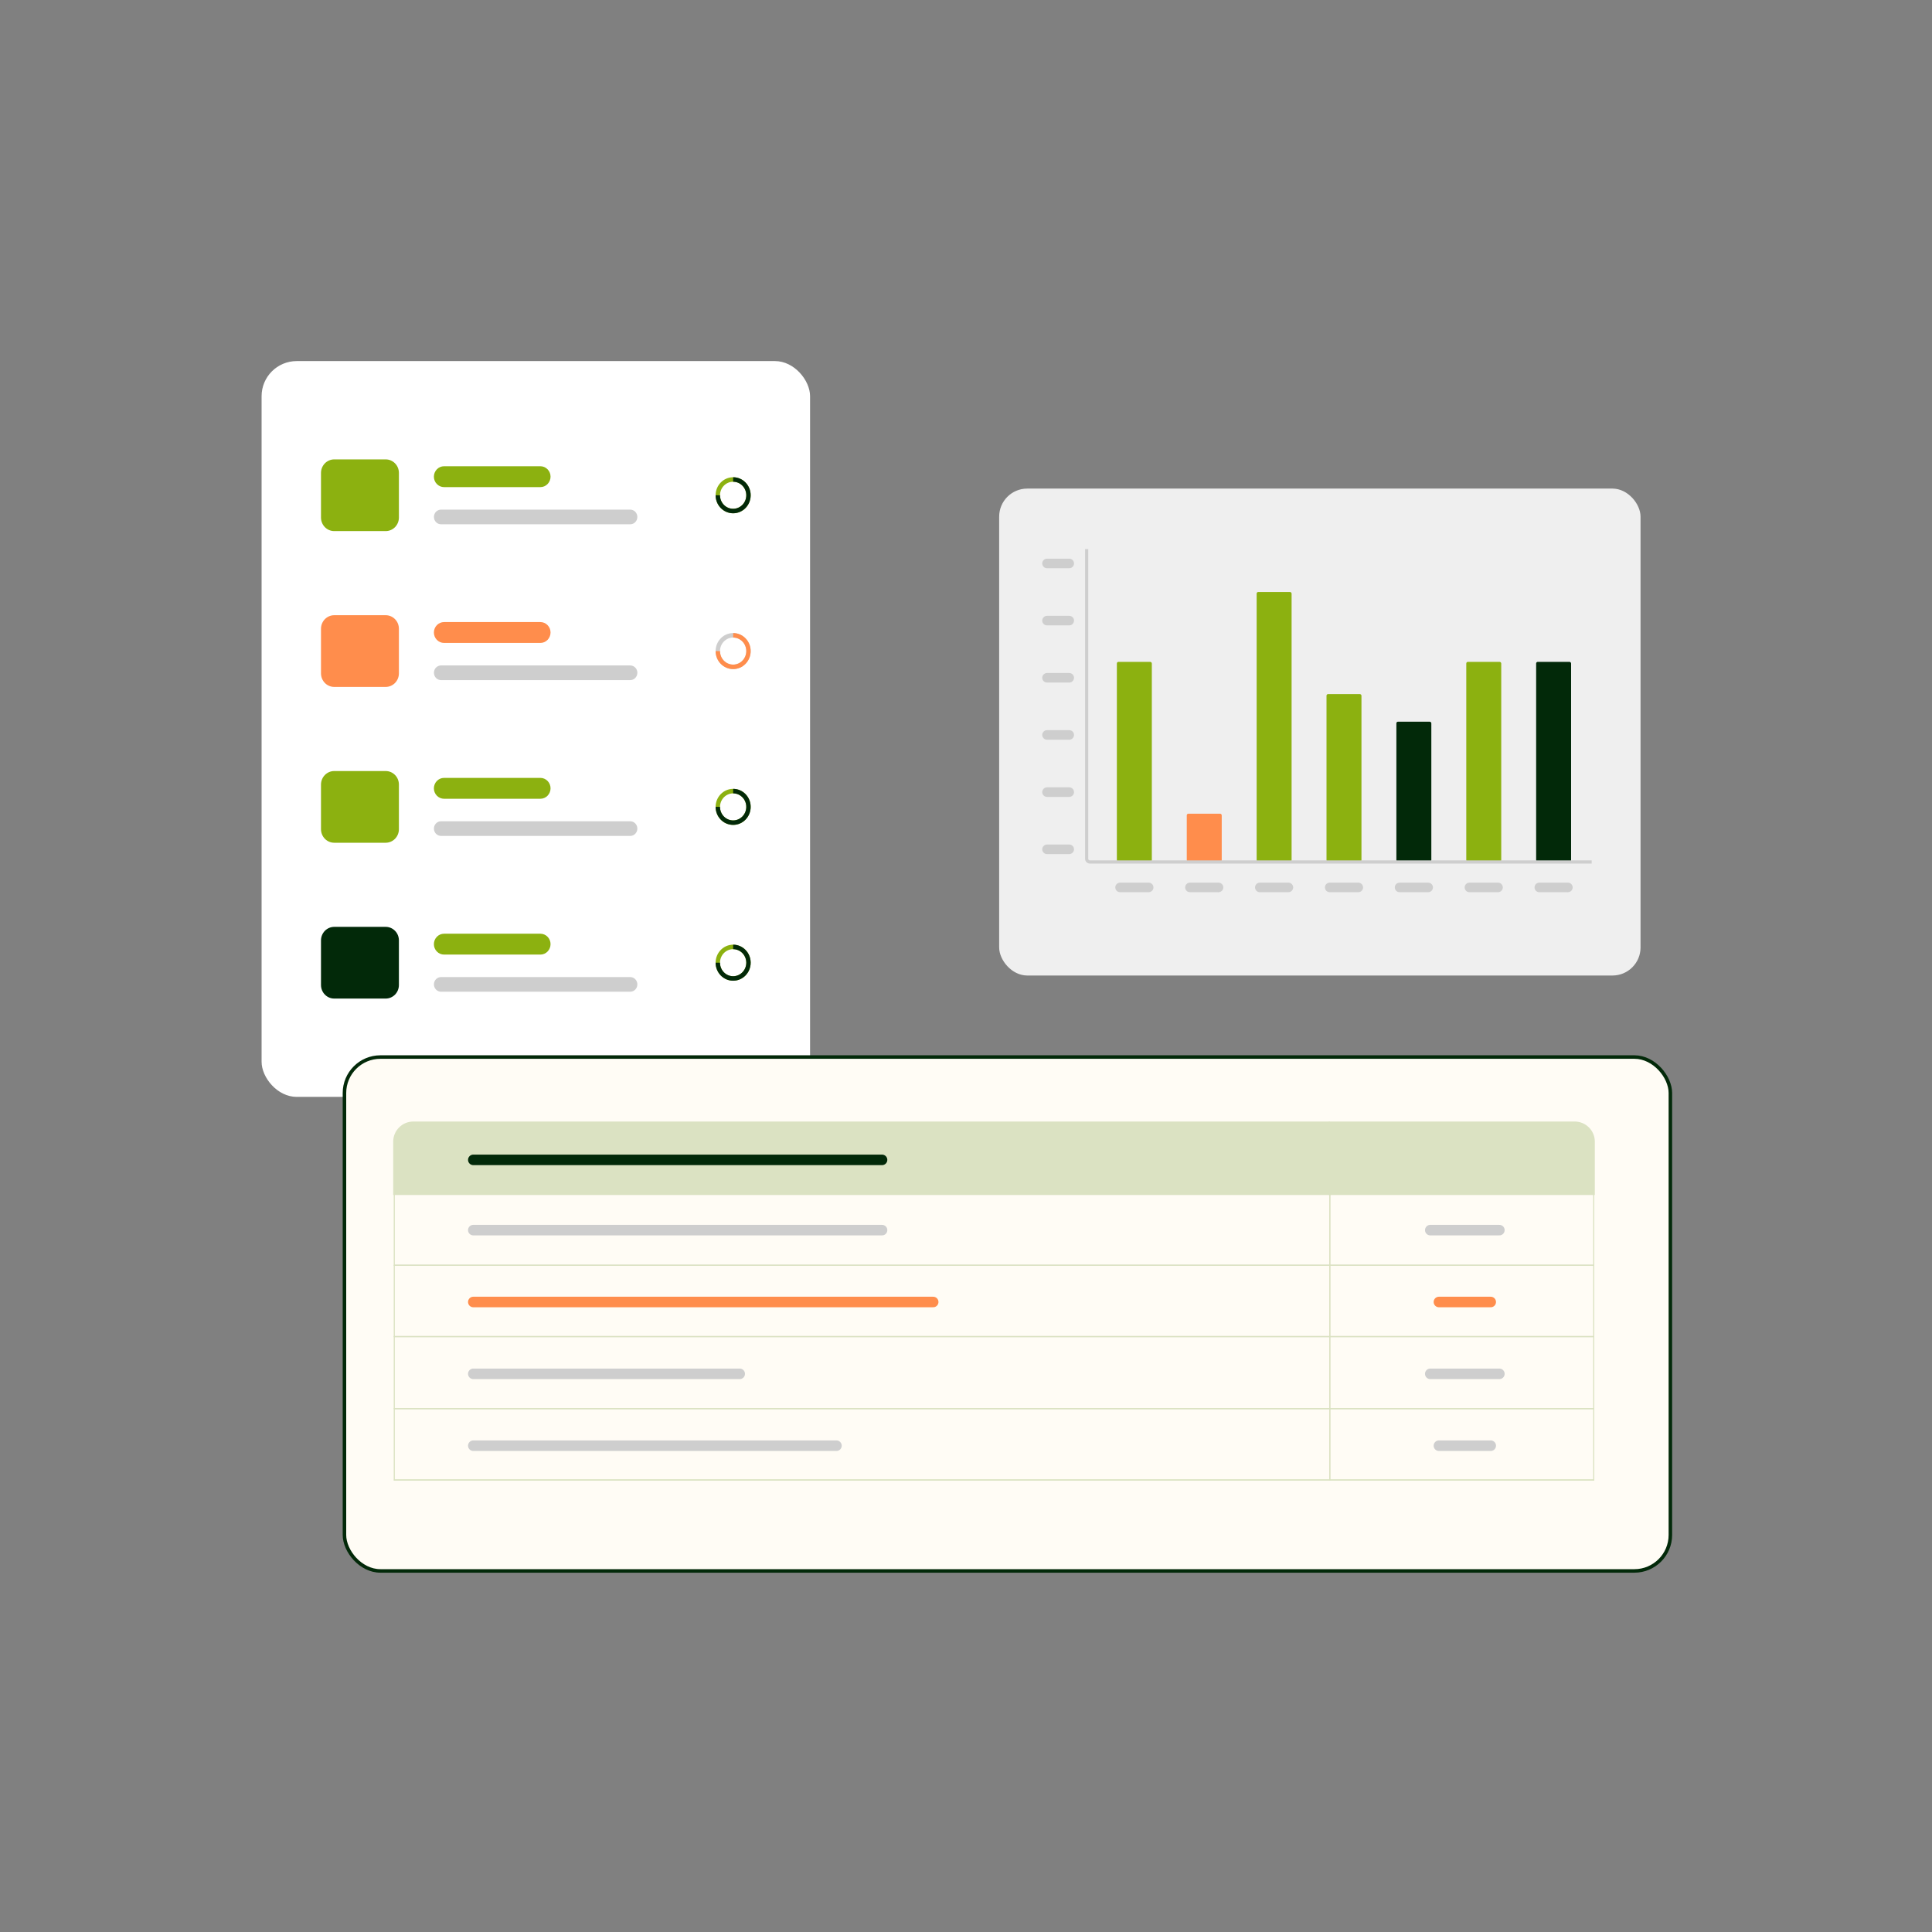 <?xml version="1.0" encoding="UTF-8"?>
<svg id="Calque_1" xmlns="http://www.w3.org/2000/svg" viewBox="0 0 550 550">
  <rect x="0" y="0" width="550" height="550" fill="#808080" stroke="none"/>
  <defs>
    <style>
      .cls-1 {
        stroke: #cecece;
      }

      .cls-1, .cls-2, .cls-3 {
        stroke-linejoin: round;
        stroke-width: 3px;
      }

      .cls-1, .cls-2, .cls-3, .cls-4 {
        fill: none;
      }

      .cls-1, .cls-2, .cls-3, .cls-4, .cls-5 {
        stroke-linecap: round;
      }

      .cls-6, .cls-7, .cls-8, .cls-9 {
        fill-rule: evenodd;
      }

      .cls-6, .cls-10 {
        fill: #022909;
      }

      .cls-11 {
        fill: #efefef;
      }

      .cls-12 {
        fill: #cecece;
      }

      .cls-13, .cls-7 {
        fill: #ff8d4c;
      }

      .cls-14 {
        fill: #fff;
      }

      .cls-2 {
        stroke: #ff8d4c;
      }

      .cls-15, .cls-8 {
        fill: #8cb110;
      }

      .cls-16 {
        fill: #fffcf5;
      }

      .cls-16, .cls-3 {
        stroke: #022909;
      }

      .cls-16, .cls-4, .cls-5 {
        stroke-miterlimit: 10;
      }

      .cls-9 {
        fill: #cecece;
      }

      .cls-4 {
        stroke-width: .31px;
      }

      .cls-4, .cls-5 {
        stroke: #dbe2c2;
      }

      .cls-5 {
        fill: #dbe2c2;
        stroke-width: .61px;
      }
    </style>
  </defs>
  <rect class="cls-11" x="284.44" y="139.09" width="182.59" height="138.62" rx="7.99" ry="7.99"/>
  <g>
    <path class="cls-12" d="M318.86,251.27h8.14c.75,0,1.36.61,1.36,1.36h0c0,.75-.61,1.36-1.36,1.36h-8.14c-.75,0-1.36-.61-1.36-1.36h0c0-.75.61-1.36,1.36-1.36Z"/>
    <path class="cls-12" d="M338.75,251.27h8.14c.75,0,1.36.61,1.36,1.36h0c0,.75-.61,1.36-1.36,1.36h-8.14c-.75,0-1.36-.61-1.36-1.36h0c0-.75.61-1.36,1.36-1.36Z"/>
    <path class="cls-12" d="M358.64,251.27h8.14c.75,0,1.36.61,1.36,1.36h0c0,.75-.61,1.36-1.36,1.36h-8.14c-.75,0-1.36-.61-1.36-1.36h0c0-.75.61-1.36,1.36-1.36Z"/>
    <path class="cls-12" d="M378.54,251.27h8.14c.75,0,1.36.61,1.36,1.36h0c0,.75-.61,1.36-1.36,1.36h-8.14c-.75,0-1.36-.61-1.36-1.36h0c0-.75.61-1.36,1.36-1.36Z"/>
    <path class="cls-12" d="M398.43,251.27h8.14c.75,0,1.36.61,1.36,1.36h0c0,.75-.61,1.36-1.36,1.36h-8.14c-.75,0-1.36-.61-1.36-1.36h0c0-.75.61-1.36,1.36-1.36Z"/>
    <path class="cls-12" d="M418.32,251.27h8.14c.75,0,1.36.61,1.36,1.36h0c0,.75-.61,1.36-1.36,1.36h-8.14c-.75,0-1.36-.61-1.36-1.36h0c0-.75.61-1.36,1.36-1.36Z"/>
    <path class="cls-12" d="M438.21,251.27h8.14c.75,0,1.36.61,1.36,1.36h0c0,.75-.61,1.36-1.36,1.36h-8.14c-.75,0-1.36-.61-1.36-1.36h0c0-.75.61-1.36,1.36-1.36Z"/>
    <path class="cls-12" d="M298.06,159.04h6.33c.75,0,1.36.61,1.36,1.36h0c0,.75-.61,1.36-1.36,1.36h-6.33c-.75,0-1.36-.61-1.36-1.36h0c0-.75.61-1.36,1.36-1.36Z"/>
    <path class="cls-12" d="M298.06,175.31h6.33c.75,0,1.36.61,1.36,1.36h0c0,.75-.61,1.36-1.36,1.36h-6.33c-.75,0-1.36-.61-1.36-1.36h0c0-.75.61-1.36,1.36-1.36Z"/>
    <path class="cls-12" d="M298.06,191.59h6.33c.75,0,1.36.61,1.36,1.36h0c0,.75-.61,1.36-1.36,1.36h-6.33c-.75,0-1.36-.61-1.36-1.36h0c0-.75.61-1.36,1.36-1.36Z"/>
    <path class="cls-12" d="M298.06,207.86h6.33c.75,0,1.36.61,1.36,1.36h0c0,.75-.61,1.36-1.36,1.36h-6.33c-.75,0-1.36-.61-1.36-1.36h0c0-.75.61-1.36,1.36-1.36Z"/>
    <path class="cls-12" d="M298.06,224.14h6.33c.75,0,1.36.61,1.36,1.36h0c0,.75-.61,1.36-1.36,1.36h-6.33c-.75,0-1.36-.61-1.36-1.36h0c0-.75.61-1.36,1.36-1.36Z"/>
    <path class="cls-12" d="M298.06,240.42h6.33c.75,0,1.36.61,1.36,1.36h0c0,.75-.61,1.36-1.36,1.36h-6.33c-.75,0-1.36-.61-1.36-1.36h0c0-.75.61-1.36,1.36-1.36Z"/>
    <rect class="cls-15" x="317.95" y="188.42" width="9.95" height="56.92" rx=".45" ry=".45"/>
    <rect class="cls-13" x="337.85" y="231.64" width="9.95" height="13.69" rx=".45" ry=".45"/>
    <rect class="cls-15" x="357.74" y="168.53" width="9.95" height="76.81" rx=".45" ry=".45"/>
    <rect class="cls-15" x="377.63" y="197.59" width="9.95" height="47.75" rx=".45" ry=".45"/>
    <rect class="cls-10" x="397.52" y="205.45" width="9.95" height="39.89" rx=".45" ry=".45"/>
    <rect class="cls-15" x="417.42" y="188.42" width="9.95" height="56.92" rx=".45" ry=".45"/>
    <rect class="cls-10" x="437.31" y="188.42" width="9.95" height="56.92" rx=".45" ry=".45"/>
    <path class="cls-12" d="M453.13,245.84h-142.87c-.75,0-1.36-.61-1.36-1.36v-88.16h.9v88.16c0,.25.2.45.45.45h142.87v.9Z"/>
  </g>
  <g>
    <rect class="cls-14" x="74.47" y="102.79" width="156.14" height="209.47" rx="10" ry="10"/>
    <g>
      <g>
        <g>
          <path class="cls-8" d="M208.71,135.86c2.75,0,4.99,2.3,4.99,5.13s-2.23,5.13-4.99,5.13-4.99-2.3-4.99-5.13,2.23-5.13,4.99-5.13ZM208.71,137.14c2.06,0,3.74,1.72,3.74,3.85s-1.68,3.85-3.74,3.85-3.74-1.72-3.74-3.85,1.68-3.85,3.74-3.85Z"/>
          <path class="cls-6" d="M203.72,140.99c0,2.83,2.23,5.13,4.99,5.13s4.99-2.3,4.99-5.13-2.23-5.13-4.99-5.13v1.28c2.07,0,3.74,1.72,3.74,3.85s-1.68,3.85-3.74,3.85-3.74-1.72-3.74-3.85h-1.25Z"/>
        </g>
        <g>
          <path class="cls-8" d="M156.73,135.7c0-.79-.3-1.54-.85-2.1-.54-.56-1.28-.87-2.04-.87h-27.43c-.76,0-1.5.31-2.04.87-.54.56-.85,1.31-.85,2.1h0c0,.79.3,1.55.85,2.1.54.56,1.28.87,2.04.87h27.43c.77,0,1.5-.31,2.04-.87.54-.56.85-1.31.85-2.1h0Z"/>
          <path class="cls-9" d="M181.44,147.16c0-.55-.21-1.08-.59-1.47-.38-.39-.9-.61-1.43-.61h-53.87c-.54,0-1.05.22-1.43.61-.38.39-.59.92-.59,1.47h0c0,.55.21,1.08.59,1.48.38.39.9.61,1.43.61h53.87c.54,0,1.05-.22,1.43-.61.38-.39.59-.92.59-1.47h0Z"/>
        </g>
        <path class="cls-8" d="M113.56,134.63c0-1.02-.39-2-1.1-2.72-.7-.72-1.65-1.13-2.65-1.13h-14.68c-.99,0-1.94.41-2.65,1.13-.7.72-1.1,1.7-1.1,2.72v12.71c0,1.02.4,2,1.1,2.72.7.72,1.65,1.13,2.65,1.13h14.68c.99,0,1.95-.41,2.65-1.13.7-.72,1.1-1.7,1.1-2.72v-12.71Z"/>
      </g>
      <g>
        <path class="cls-9" d="M208.71,180.22c2.75,0,4.99,2.3,4.99,5.13s-2.23,5.13-4.99,5.13-4.99-2.3-4.99-5.13,2.23-5.13,4.99-5.13ZM208.71,181.5c2.06,0,3.74,1.72,3.74,3.85s-1.68,3.85-3.74,3.85-3.74-1.72-3.74-3.85,1.68-3.85,3.74-3.85Z"/>
        <path class="cls-7" d="M203.72,185.35c0,2.83,2.23,5.13,4.99,5.13s4.99-2.3,4.99-5.13-2.23-5.13-4.99-5.13v1.28c2.07,0,3.74,1.72,3.74,3.85s-1.68,3.85-3.74,3.85-3.74-1.72-3.74-3.85h-1.25Z"/>
      </g>
      <g>
        <path class="cls-7" d="M156.73,180.06c0-.79-.3-1.54-.85-2.1-.54-.56-1.28-.87-2.04-.87h-27.43c-.76,0-1.5.31-2.04.87-.54.56-.85,1.31-.85,2.1h0c0,.79.3,1.55.85,2.1.54.56,1.28.87,2.04.87h27.43c.77,0,1.5-.31,2.04-.87.54-.56.85-1.31.85-2.1h0Z"/>
        <path class="cls-9" d="M181.44,191.52c0-.55-.21-1.08-.59-1.47-.38-.39-.9-.61-1.43-.61h-53.87c-.54,0-1.05.22-1.43.61-.38.39-.59.92-.59,1.47h0c0,.55.21,1.08.59,1.48.38.39.9.61,1.43.61h53.87c.54,0,1.05-.22,1.43-.61.38-.39.59-.92.59-1.47h0Z"/>
      </g>
      <path class="cls-7" d="M113.56,178.99c0-1.02-.39-2-1.1-2.72-.7-.72-1.65-1.13-2.65-1.13h-14.68c-.99,0-1.94.41-2.65,1.13-.7.72-1.1,1.7-1.1,2.72v12.71c0,1.02.4,2,1.1,2.72.7.72,1.65,1.13,2.65,1.13h14.68c.99,0,1.95-.41,2.65-1.13.7-.72,1.1-1.7,1.1-2.72v-12.71Z"/>
      <g>
        <g>
          <path class="cls-8" d="M208.71,224.57c2.75,0,4.99,2.3,4.99,5.13s-2.23,5.13-4.99,5.13-4.99-2.3-4.99-5.13,2.23-5.13,4.99-5.13ZM208.71,225.86c2.06,0,3.74,1.72,3.74,3.85s-1.68,3.85-3.74,3.85-3.74-1.72-3.74-3.85,1.68-3.85,3.74-3.85Z"/>
          <path class="cls-6" d="M203.72,229.7c0,2.83,2.23,5.13,4.99,5.13s4.99-2.3,4.99-5.13-2.23-5.13-4.99-5.13v1.28c2.07,0,3.74,1.72,3.74,3.85s-1.68,3.85-3.74,3.85-3.74-1.72-3.74-3.85h-1.25Z"/>
        </g>
        <g>
          <path class="cls-8" d="M156.73,224.42c0-.79-.3-1.54-.85-2.1-.54-.56-1.28-.87-2.04-.87h-27.43c-.76,0-1.5.31-2.04.87-.54.56-.85,1.31-.85,2.1h0c0,.79.3,1.55.85,2.1.54.56,1.28.87,2.04.87h27.43c.77,0,1.5-.31,2.04-.87.54-.56.85-1.31.85-2.1h0Z"/>
          <path class="cls-9" d="M181.44,235.88c0-.55-.21-1.08-.59-1.47-.38-.39-.9-.61-1.43-.61h-53.87c-.54,0-1.05.22-1.43.61-.38.39-.59.92-.59,1.47h0c0,.55.21,1.08.59,1.48.38.39.9.61,1.43.61h53.87c.54,0,1.05-.22,1.43-.61.38-.39.59-.92.59-1.47h0Z"/>
        </g>
        <path class="cls-8" d="M113.56,223.35c0-1.02-.39-2-1.1-2.72-.7-.72-1.65-1.13-2.65-1.13h-14.68c-.99,0-1.94.41-2.65,1.13-.7.72-1.1,1.7-1.1,2.72v12.71c0,1.02.4,2,1.1,2.72.7.72,1.65,1.13,2.65,1.13h14.68c.99,0,1.95-.41,2.65-1.13.7-.72,1.1-1.7,1.1-2.72v-12.71Z"/>
      </g>
      <g>
        <g>
          <path class="cls-8" d="M208.71,268.93c2.75,0,4.99,2.3,4.99,5.13s-2.23,5.13-4.99,5.13-4.99-2.3-4.99-5.13,2.23-5.13,4.99-5.13ZM208.71,270.21c2.06,0,3.74,1.72,3.74,3.85s-1.68,3.85-3.74,3.85-3.74-1.72-3.74-3.85,1.68-3.85,3.74-3.85Z"/>
          <path class="cls-6" d="M203.72,274.06c0,2.83,2.23,5.13,4.99,5.13s4.99-2.3,4.99-5.13-2.23-5.13-4.99-5.13v1.28c2.07,0,3.74,1.72,3.74,3.85s-1.68,3.85-3.74,3.85-3.74-1.72-3.74-3.85h-1.25Z"/>
        </g>
        <g>
          <path class="cls-8" d="M156.73,268.78c0-.79-.3-1.54-.85-2.1-.54-.56-1.28-.87-2.04-.87h-27.43c-.76,0-1.5.31-2.04.87-.54.56-.85,1.31-.85,2.1h0c0,.79.3,1.55.85,2.1.54.56,1.28.87,2.04.87h27.43c.77,0,1.5-.31,2.04-.87.54-.56.85-1.31.85-2.1h0Z"/>
          <path class="cls-9" d="M181.44,280.23c0-.55-.21-1.08-.59-1.47-.38-.39-.9-.61-1.43-.61h-53.87c-.54,0-1.05.22-1.43.61-.38.39-.59.92-.59,1.47h0c0,.55.21,1.08.59,1.48.38.39.9.61,1.43.61h53.87c.54,0,1.05-.22,1.43-.61.38-.39.59-.92.59-1.47h0Z"/>
        </g>
        <path class="cls-6" d="M113.56,267.71c0-1.02-.39-2-1.1-2.72-.7-.72-1.65-1.13-2.65-1.13h-14.68c-.99,0-1.94.41-2.65,1.13-.7.72-1.1,1.7-1.1,2.72v12.71c0,1.02.4,2,1.1,2.72.7.72,1.65,1.13,2.65,1.13h14.68c.99,0,1.95-.41,2.65-1.13.7-.72,1.1-1.7,1.1-2.72v-12.71Z"/>
      </g>
    </g>
  </g>
  <rect class="cls-16" x="98.06" y="300.92" width="377.46" height="146.29" rx="10.24" ry="10.24"/>
  <g>
    <g>
      <rect class="cls-4" x="378.56" y="380.5" width="75.14" height="20.52"/>
      <path class="cls-5" d="M453.71,325.01v14.88h-75.14v-20.31h69.71c3,0,5.43,2.43,5.43,5.43Z"/>
      <rect class="cls-4" x="378.56" y="339.89" width="75.14" height="20.31"/>
      <rect class="cls-4" x="378.56" y="360.19" width="75.14" height="20.3"/>
      <rect class="cls-4" x="112.24" y="380.5" width="266.33" height="20.52"/>
      <rect class="cls-4" x="112.24" y="360.19" width="266.33" height="20.3"/>
      <rect class="cls-4" x="112.24" y="339.89" width="266.33" height="20.31"/>
      <path class="cls-5" d="M378.56,319.58v20.31H112.24v-14.88c0-3,2.43-5.43,5.43-5.43h260.9Z"/>
      <rect class="cls-4" x="378.56" y="401.01" width="75.14" height="20.31"/>
      <line class="cls-4" x1="378.56" y1="421.32" x2="453.71" y2="421.32"/>
      <line class="cls-4" x1="112.24" y1="421.32" x2="378.56" y2="421.32"/>
      <rect class="cls-4" x="112.24" y="401.01" width="266.33" height="20.31"/>
    </g>
    <g>
      <line class="cls-1" x1="134.74" y1="350.19" x2="251.1" y2="350.19"/>
      <line class="cls-3" x1="134.74" y1="330.19" x2="251.1" y2="330.19"/>
      <line class="cls-1" x1="407.17" y1="350.19" x2="426.84" y2="350.19"/>
      <line class="cls-2" x1="134.74" y1="370.65" x2="265.66" y2="370.65"/>
      <line class="cls-2" x1="409.63" y1="370.65" x2="424.38" y2="370.65"/>
      <line class="cls-1" x1="134.74" y1="391.1" x2="210.58" y2="391.1"/>
      <line class="cls-1" x1="407.17" y1="391.1" x2="426.84" y2="391.1"/>
      <line class="cls-1" x1="134.74" y1="411.56" x2="238.12" y2="411.56"/>
      <line class="cls-1" x1="409.63" y1="411.56" x2="424.38" y2="411.56"/>
    </g>
  </g>
</svg>